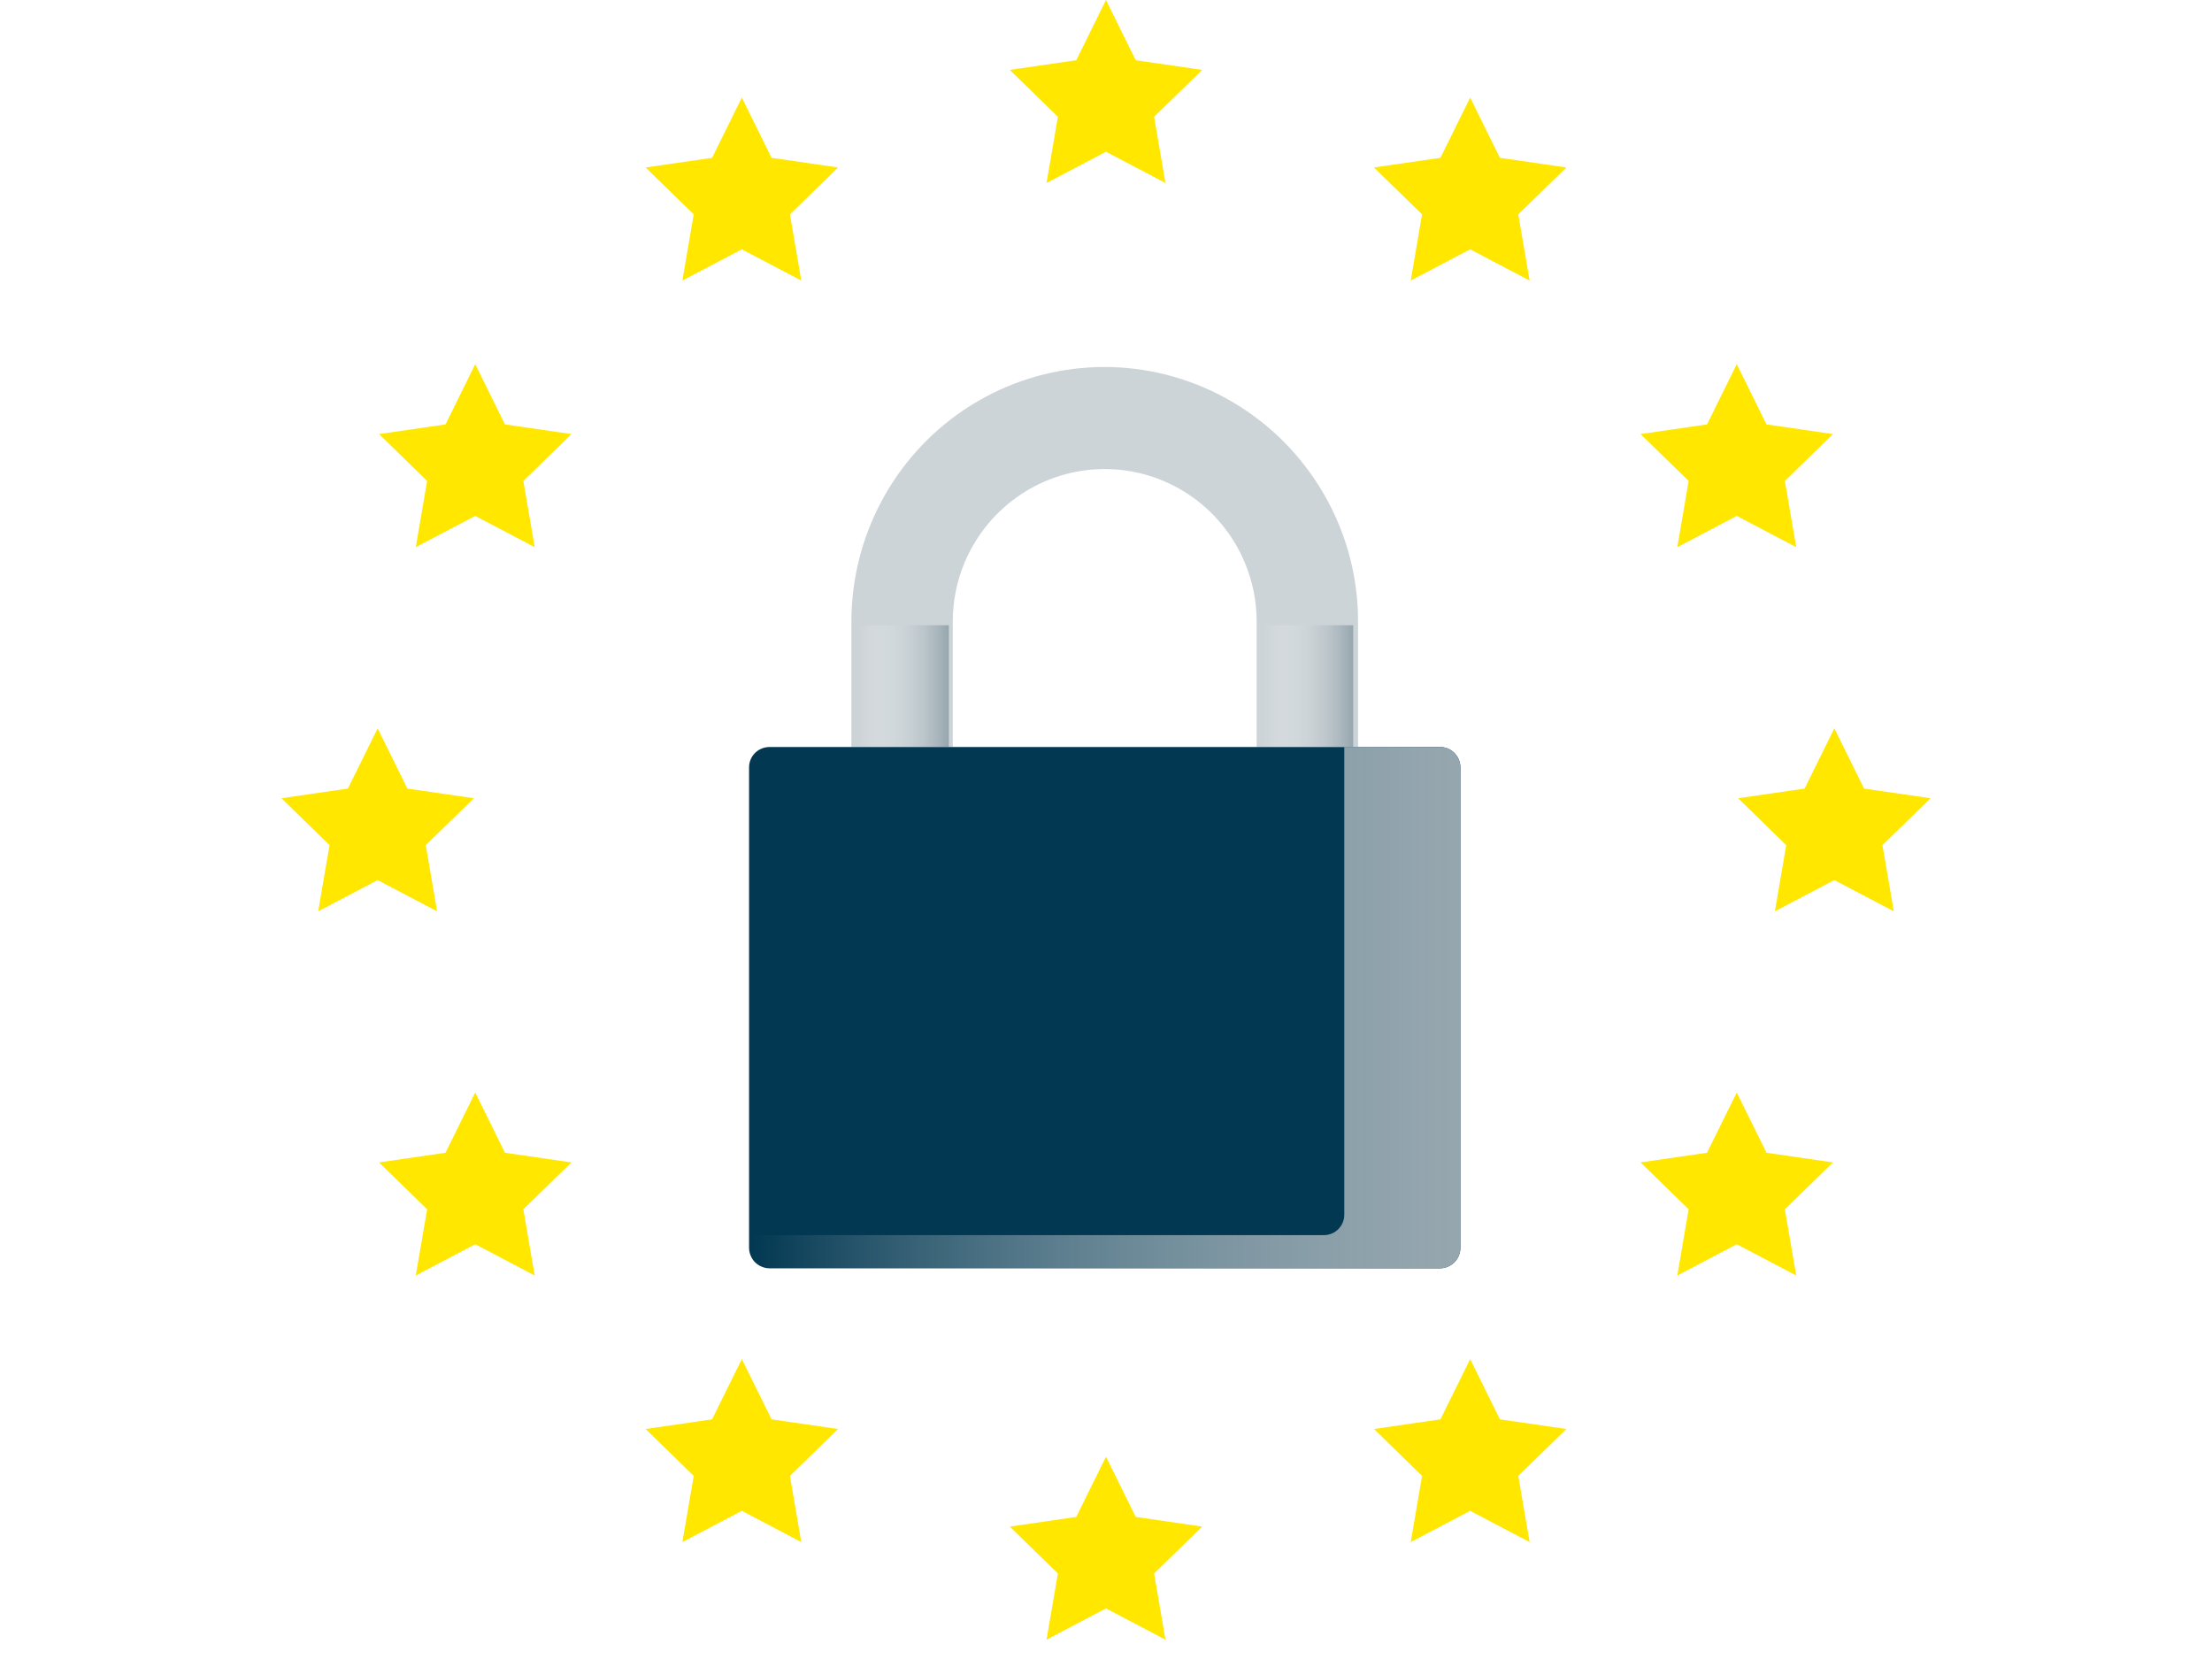 <?xml version="1.0" encoding="UTF-8"?>
<svg width="440px" height="330px" viewBox="0 0 440 330" version="1.1" xmlns="http://www.w3.org/2000/svg" xmlns:xlink="http://www.w3.org/1999/xlink">
    <title>Graphic elements / Icons / Rich icons / secure-gdpr</title>
    <defs>
        <linearGradient x1="0%" y1="50%" x2="100%" y2="50%" id="linearGradient-1">
            <stop stop-color="#FFFFFF" stop-opacity="0" offset="8%"></stop>
            <stop stop-color="#96A6AE" offset="100%"></stop>
        </linearGradient>
        <linearGradient x1="0%" y1="50%" x2="100.033%" y2="50%" id="linearGradient-2">
            <stop stop-color="#FFFFFF" stop-opacity="0" offset="8%"></stop>
            <stop stop-color="#96A6AE" offset="100%"></stop>
        </linearGradient>
        <linearGradient x1="1.62989173e-05%" y1="49.997%" x2="100%" y2="49.997%" id="linearGradient-3">
            <stop stop-color="#FFFFFF" stop-opacity="0" offset="0%"></stop>
            <stop stop-color="#96A6AE" offset="100%"></stop>
        </linearGradient>
    </defs>
    <g id="Graphic-elements-/-Icons-/-Rich-icons-/-secure-gdpr" stroke="none" stroke-width="1" fill="none" fill-rule="evenodd">
        <g id="Group-3" transform="translate(55, 0)">
            <g id="Group" transform="translate(144.878, 0)" fill="#FFE700">
                <polygon id="Star-Copy-2" points="20.122 319.939 8.295 326.157 10.553 312.987 0.985 303.66 14.208 301.739 20.122 289.756 26.036 301.739 39.259 303.66 29.691 312.987 31.949 326.157"></polygon>
                <polygon id="Star-Copy-3" points="20.122 30.183 8.295 36.401 10.553 23.231 0.985 13.904 14.208 11.982 20.122 0 26.036 11.982 39.259 13.904 29.691 23.231 31.949 36.401"></polygon>
            </g>
            <g id="Group" transform="translate(165, 165) rotate(30) translate(-165, -165) translate(136.829, -8.049)" fill="#FFE700">
                <polygon id="Star-Copy-2" transform="translate(27.21, 316.263) rotate(-30) translate(-27.21, -316.263) " points="27.21 328.245 15.383 334.463 17.641 321.293 8.073 311.966 21.296 310.045 27.21 298.062 33.124 310.045 46.347 311.966 36.779 321.293 39.037 334.463"></polygon>
                <polygon id="Star-Copy-3" transform="translate(27.21, 26.507) rotate(-30) translate(-27.21, -26.507) " points="27.21 38.489 15.383 44.707 17.641 31.537 8.073 22.21 21.296 20.289 27.21 8.306 33.124 20.289 46.347 22.21 36.779 31.537 39.037 44.707"></polygon>
            </g>
            <g id="Group-2" transform="translate(165, 165) rotate(-30) translate(-165, -165) translate(-8.049, 136.829)" fill="#FFE700">
                <polygon id="Star-Copy-4" transform="translate(29.131, 26.507) rotate(30) translate(-29.131, -26.507) " points="29.131 38.489 17.304 44.707 19.563 31.537 9.994 22.21 23.218 20.289 29.131 8.306 35.045 20.289 48.269 22.21 38.7 31.537 40.959 44.707"></polygon>
                <polygon id="Star-Copy-6" transform="translate(318.888, 26.507) rotate(30) translate(-318.888, -26.507) " points="318.888 38.489 307.06 44.707 309.319 31.537 299.75 22.21 312.974 20.289 318.888 8.306 324.801 20.289 338.025 22.21 328.456 31.537 330.715 44.707"></polygon>
            </g>
            <g id="Group-2" transform="translate(165, 165) rotate(30) translate(-165, -165) translate(-8.049, 136.829)" fill="#FFE700">
                <polygon id="Star-Copy-4" transform="translate(27.21, 26.507) rotate(-30) translate(-27.21, -26.507) " points="27.21 38.489 15.383 44.707 17.641 31.537 8.073 22.21 21.296 20.289 27.21 8.306 33.124 20.289 46.347 22.21 36.779 31.537 39.037 44.707"></polygon>
                <polygon id="Star-Copy-6" transform="translate(316.966, 26.507) rotate(-30) translate(-316.966, -26.507) " points="316.966 38.489 305.139 44.707 307.398 31.537 297.829 22.21 311.052 20.289 316.966 8.306 322.88 20.289 336.103 22.21 326.535 31.537 328.793 44.707"></polygon>
            </g>
            <g id="Group-2" transform="translate(0, 144.878)" fill="#FFE700">
                <polygon id="Star-Copy-4" points="20.122 30.183 8.295 36.401 10.553 23.231 0.985 13.904 14.208 11.982 20.122 0 26.036 11.982 39.259 13.904 29.691 23.231 31.949 36.401"></polygon>
                <polygon id="Star-Copy-6" points="309.878 30.183 298.051 36.401 300.309 23.231 290.741 13.904 303.964 11.982 309.878 0 315.792 11.982 329.015 13.904 319.447 23.231 321.705 36.401"></polygon>
            </g>
            <g id="Group-2" transform="translate(165, 165) rotate(60) translate(-165, -165) translate(-8.049, 136.829)" fill="#FFE700">
                <polygon id="Star-Copy-4" transform="translate(26.507, 27.21) rotate(-60) translate(-26.507, -27.21) " points="26.507 39.192 14.679 45.41 16.938 32.24 7.37 22.913 20.593 20.992 26.507 9.01 32.42 20.992 45.644 22.913 36.075 32.24 38.334 45.41"></polygon>
                <polygon id="Star-Copy-6" transform="translate(316.263, 27.21) rotate(-60) translate(-316.263, -27.21) " points="316.263 39.192 304.435 45.41 306.694 32.24 297.126 22.913 310.349 20.992 316.263 9.01 322.176 20.992 335.4 22.913 325.831 32.24 328.09 45.41"></polygon>
            </g>
            <g id="bannerAsset-220" transform="translate(94, 73)" fill-rule="nonzero">
                <path d="M40.518,75.591 L40.518,50.664 C40.513,46.605 41.322,42.586 42.896,38.849 C47.646,27.603 58.607,20.303 70.742,20.303 C82.877,20.303 93.838,27.603 98.588,38.849 C100.163,42.586 100.972,46.605 100.966,50.664 L100.966,75.591 L121.14,75.591 L121.14,50.664 C121.15,43.898 119.802,37.2 117.176,30.973 C112.038,18.825 102.415,9.162 90.338,4.023 C74.797,-2.614 56.987,-0.964 42.909,8.418 C28.832,17.8 20.361,33.663 20.351,50.664 L20.351,75.591 L40.518,75.591 Z" id="Path" fill="#CDD4D8"></path>
                <rect id="Rectangle" fill="url(#linearGradient-1)" style="mix-blend-mode: multiply;" x="20.351" y="51.363" width="19.382" height="24.228"></rect>
                <rect id="Rectangle" fill="url(#linearGradient-2)" style="mix-blend-mode: multiply;" x="100.788" y="51.363" width="19.382" height="24.228"></rect>
                <path d="M140.305,76.776 C139.57,76.034 138.576,75.609 137.534,75.591 L10.391,75.591 L10.345,75.591 L4.062,75.591 C3.52,75.592 2.983,75.702 2.483,75.914 C1.993,76.116 1.548,76.414 1.173,76.789 C0.799,77.166 0.503,77.614 0.301,78.106 C0.1,78.596 -0.003,79.122 0,79.653 L0,175.179 C-0.002,175.724 0.107,176.264 0.321,176.765 C0.522,177.257 0.818,177.705 1.192,178.082 C1.566,178.459 2.012,178.757 2.503,178.957 C2.995,179.172 3.525,179.284 4.062,179.287 L137.429,179.287 C138.508,179.284 139.541,178.853 140.305,178.088 C141.064,177.325 141.491,176.29 141.491,175.211 L141.491,79.653 C141.491,78.574 141.064,77.54 140.305,76.776 L140.305,76.776 Z" id="Path" fill="#023852"></path>
                <path d="M141.17,78.092 C140.971,77.6 140.677,77.153 140.305,76.776 C139.57,76.034 138.576,75.609 137.534,75.591 L118.397,75.591 L118.397,168.611 C118.399,169.155 118.292,169.695 118.083,170.197 C117.669,171.177 116.891,171.956 115.914,172.369 C115.414,172.579 114.877,172.686 114.335,172.685 L0,172.685 L0,175.18 C-0.002,175.725 0.107,176.265 0.321,176.766 C0.522,177.258 0.818,177.705 1.192,178.082 C1.566,178.46 2.012,178.757 2.503,178.957 C2.995,179.172 3.525,179.284 4.062,179.287 L137.429,179.287 C138.508,179.284 139.541,178.853 140.305,178.089 C141.064,177.325 141.491,176.291 141.491,175.212 L141.491,79.678 C141.493,79.133 141.384,78.593 141.17,78.092 Z" id="Path" fill="url(#linearGradient-3)" style="mix-blend-mode: multiply;"></path>
            </g>
        </g>
    </g>
</svg>